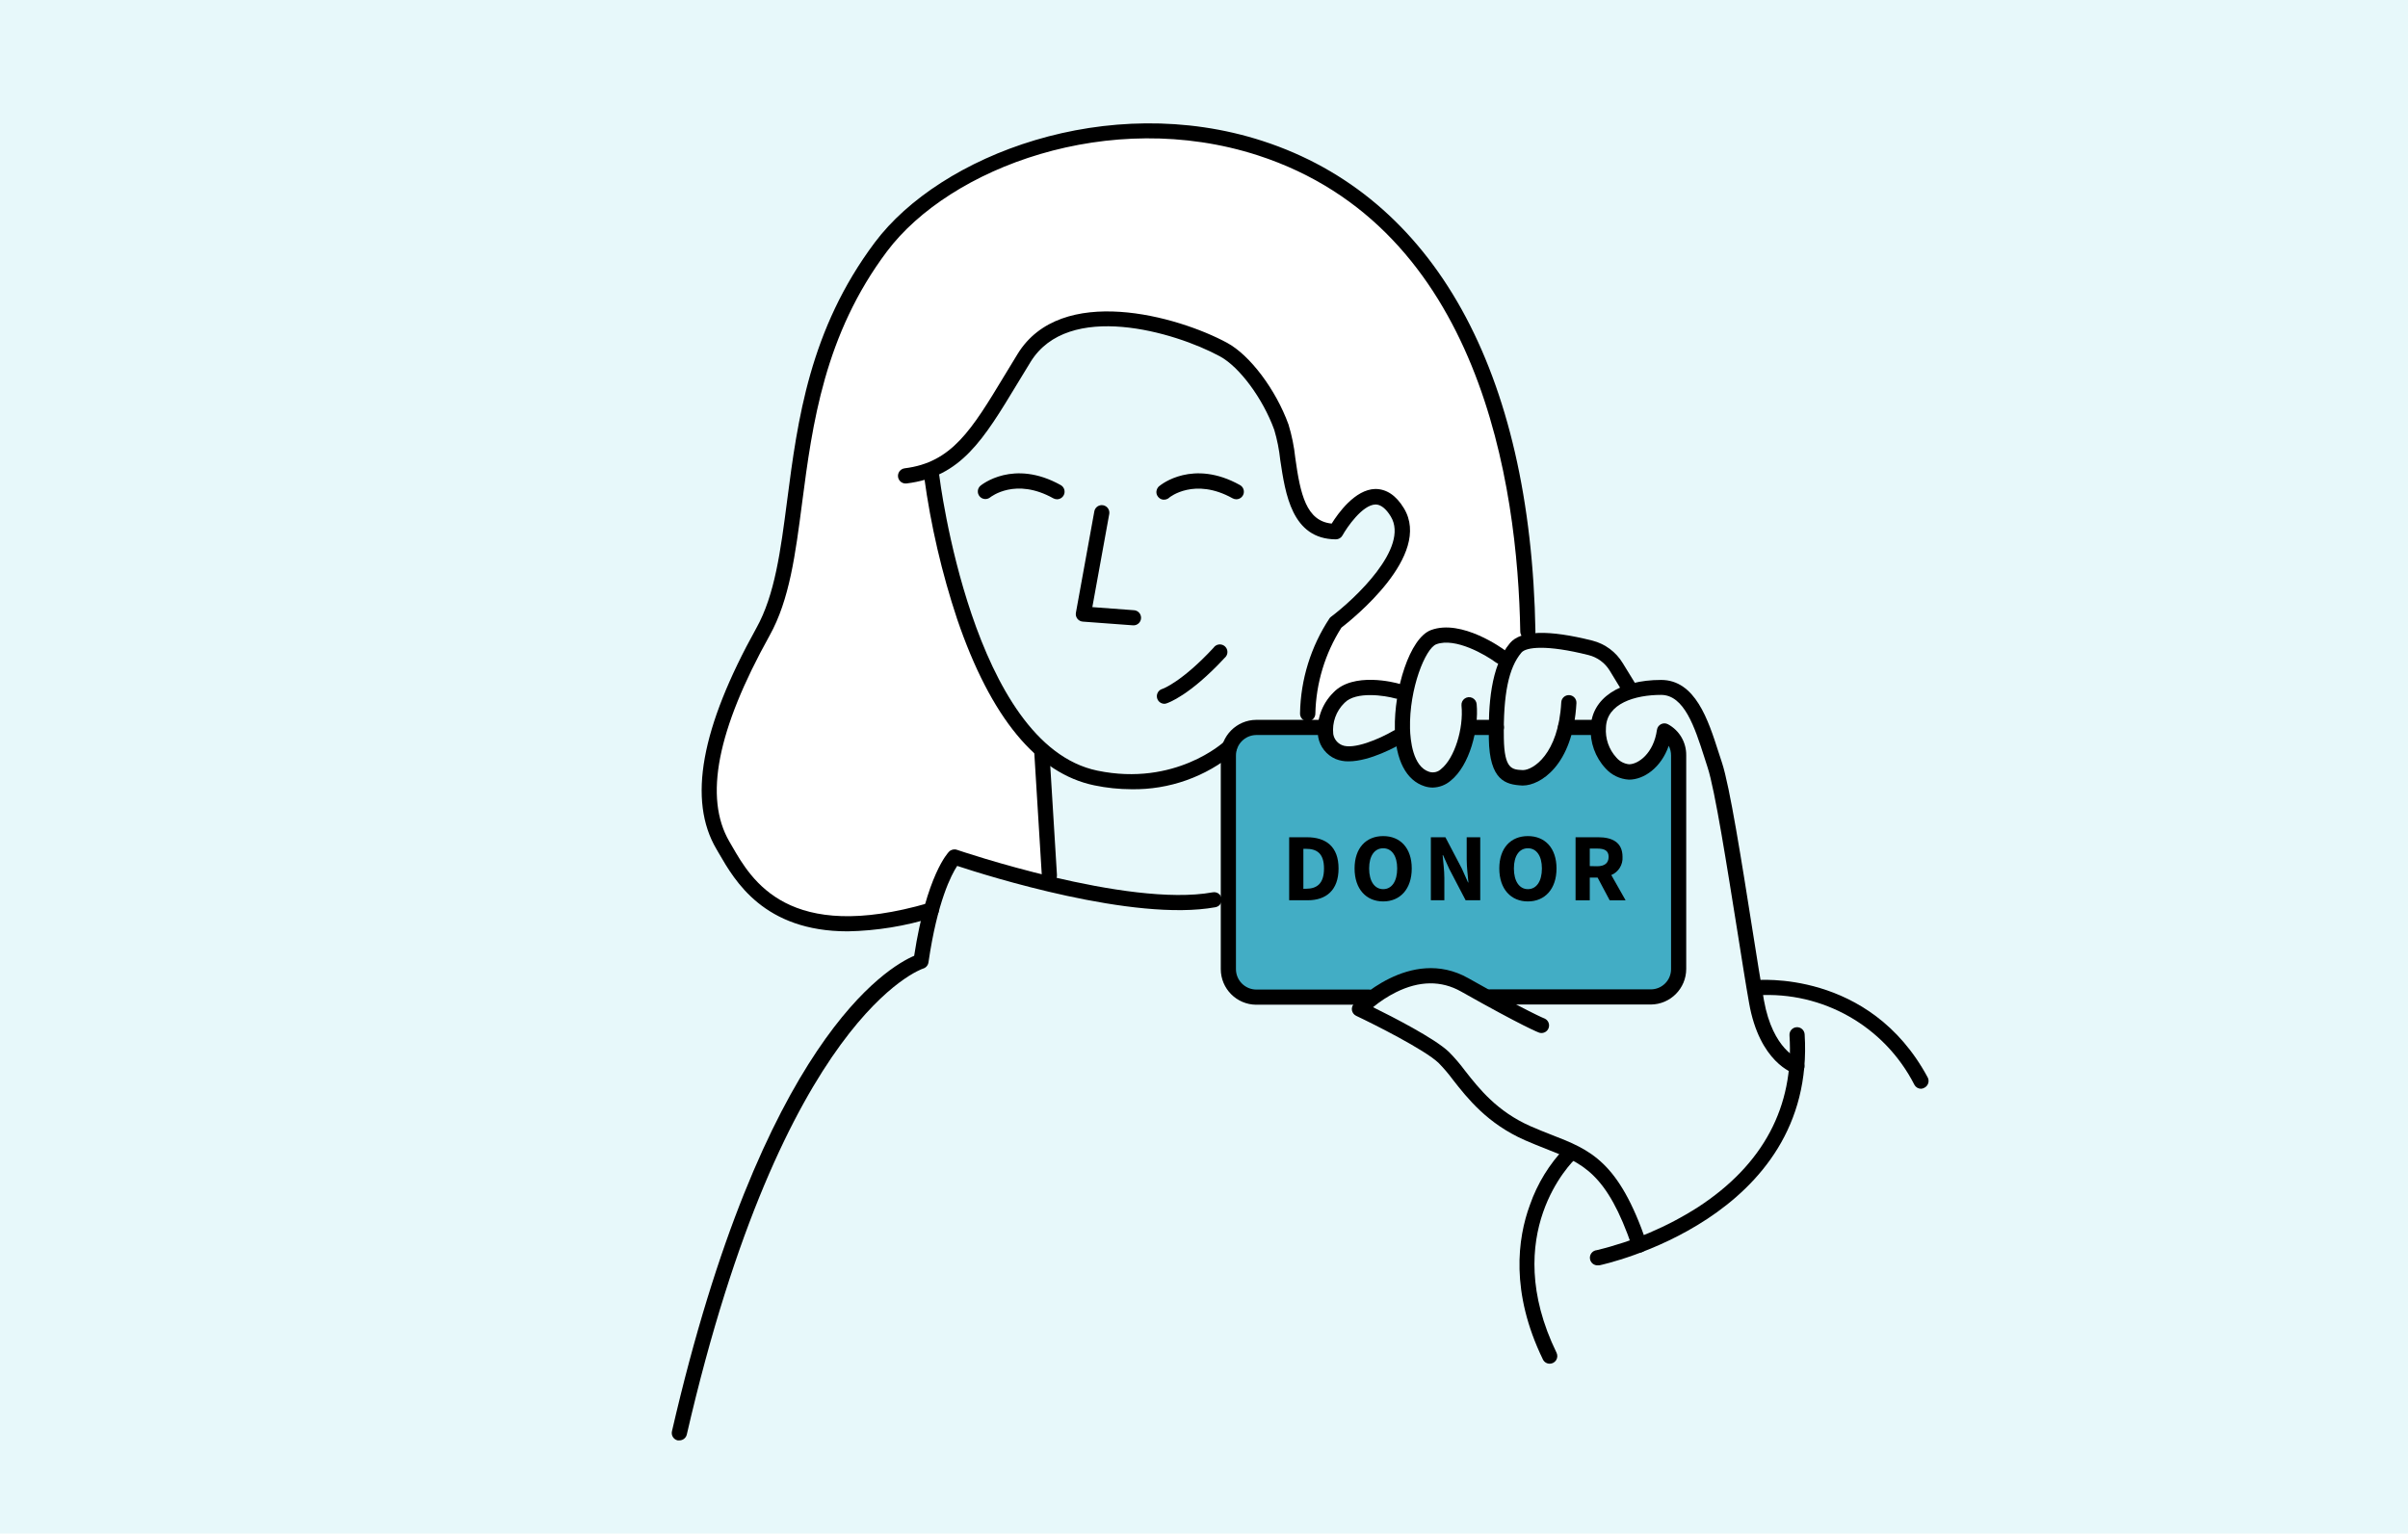 <?xml version="1.0" encoding="UTF-8"?>
<svg width="686px" height="437px" viewBox="0 0 686 437" version="1.1" xmlns="http://www.w3.org/2000/svg" xmlns:xlink="http://www.w3.org/1999/xlink">
    <!-- Generator: Sketch 64 (93537) - https://sketch.com -->
    <title>Donorkort</title>
    <desc>Created with Sketch.</desc>
    <g id="Donorkort" stroke="none" stroke-width="1" fill="none" fill-rule="evenodd">
        <rect fill="#E7F8FA" x="0" y="0" width="686" height="437"></rect>
        <g transform="translate(191, 35)" fill-rule="nonzero">
            <g id="Layer_2" transform="translate(10.88, 1.56)">
                <polygon id="Path" fill="#42ADC5" points="272.246 171.778 276.019 176.558 276.019 241.43 270.821 247.176 222.523 247.579 211.594 241.43 201.658 241.819 193.622 244.8 188.165 247.579 154.57 247.579 148.363 244.8 147.989 238.464 147.989 178.718 150.322 173.074 157.306 170.726 175.622 170.726 176.443 174.226 181.224 177.725 186.091 177.725 197.626 172.843 199.973 181.44 204.797 185.112 208.656 185.112 213.595 179.626 216.677 170.726 224.41 170.726 224.482 176.141 225.547 182.909 229.406 184.954 233.366 184.925 239.803 180.317 244.138 170.726 253.627 170.726 254.65 176.544 257.602 181.44 262.656 183.528 267.192 181.44 270.302 177.725"></polygon>
                <polygon id="Path" fill="#FFFFFF" points="62.064 97.718 70.027 93.269 80.77 80.222 92.059 62.424 104.155 55.382 116.77 54.317 137.65 59.098 150.322 65.722 158.674 76.018 163.123 85.19 166.637 103.55 171.173 112.219 178.646 114.97 185.4 106.834 190.526 105.077 196.186 108.418 197.654 116.05 192.082 127.656 179.237 140.429 176.515 144.389 171.662 157.896 170.712 165.038 170.856 169.862 175.622 170.726 179.942 161.827 185.89 159.35 198.677 160.445 203.083 148.32 208.397 144.389 214.315 144.965 227.606 151.747 233.366 144.389 231.782 117.677 225.547 84.586 216.187 59.458 204.35 39.83 193.219 27.216 178.344 15.581 165.384 8.755 144.403 2.462 126.144 0.778 104.486 2.779 77.429 11.65 59.328 23.155 46.31 37.67 36.619 53.539 30.398 73.123 25.92 95.904 21.312 123.264 19.066 137.333 6.998 158.746 1.253 178.517 0.173 190.123 2.29 200.606 8.237 212.414 14.371 218.102 21.398 222.797 32.371 226.123 42.854 226.123 51.941 224.856 62.842 222.97 70.027 207.576 85.032 212.17 97.085 215.28 94.925 176.558 87.667 169.574 77.587 153.144 71.366 133.474 66.038 113.717"></polygon>
            </g>
            <g id="Layer_1" fill="#000000">
                <path d="M131.35,189.898 C127.789,189.89 124.238,189.518 120.752,188.789 C104.394,185.405 91.246,169.478 81.685,141.442 C77.302,128.255 74.154,114.689 72.282,100.92 C72.213,100.352 72.373,99.781 72.727,99.332 C73.081,98.883 73.6,98.594 74.168,98.53 C74.737,98.461 75.31,98.621 75.761,98.974 C76.212,99.328 76.504,99.847 76.573,100.416 C76.659,101.179 86.062,177.254 121.63,184.598 C143.792,189.192 157.63,176.462 157.76,176.333 C158.321,175.8 159.123,175.607 159.865,175.827 C160.606,176.046 161.174,176.645 161.355,177.396 C161.536,178.148 161.302,178.94 160.741,179.472 C152.516,186.367 142.082,190.069 131.35,189.898 Z" id="Path"></path>
                <path d="M107.965,216.638 C106.821,216.64 105.873,215.75 105.805,214.608 L103.645,179.414 C103.579,178.224 104.485,177.202 105.675,177.125 C106.863,177.059 107.881,177.967 107.95,179.155 L110.11,214.349 C110.184,215.537 109.283,216.561 108.094,216.638 L107.965,216.638 Z" id="Path"></path>
                <path d="M2.542,375.442 C2.38,375.463 2.215,375.463 2.053,375.442 C1.493,375.315 1.006,374.97 0.701,374.483 C0.396,373.997 0.297,373.409 0.426,372.85 C26.13,261.322 61.942,240.542 69.43,237.36 C72.958,214.32 79.107,207.941 79.381,207.667 C79.963,207.09 80.821,206.89 81.598,207.149 C82.088,207.322 130.155,223.694 154.448,219.274 C155.216,219.113 156.011,219.381 156.525,219.974 C157.038,220.568 157.189,221.394 156.919,222.131 C156.65,222.868 156.001,223.4 155.226,223.522 C131.984,227.741 90.224,214.565 81.685,211.742 C80.043,214.248 76.04,221.822 73.506,239.232 C73.388,240.071 72.791,240.763 71.979,241.003 C71.59,241.118 32.149,254.453 4.645,373.829 C4.395,374.784 3.529,375.447 2.542,375.442 Z" id="Path"></path>
                <path d="M110.125,107.27 C109.758,107.265 109.397,107.171 109.074,106.997 C98.331,101.006 91.333,106.536 91.03,106.766 C90.108,107.466 88.798,107.314 88.06,106.422 C87.323,105.53 87.419,104.214 88.28,103.44 C88.654,103.123 97.755,95.736 111.176,103.224 C112.035,103.703 112.462,104.702 112.214,105.654 C111.967,106.605 111.108,107.27 110.125,107.27 L110.125,107.27 Z" id="Path"></path>
                <path d="M161.202,107.27 C160.834,107.265 160.474,107.171 160.15,106.997 C149.293,100.949 142.194,106.709 142.136,106.766 C141.552,107.34 140.695,107.538 139.919,107.277 C139.143,107.016 138.579,106.341 138.46,105.531 C138.342,104.721 138.688,103.913 139.357,103.44 C139.746,103.123 148.846,95.736 162.253,103.224 C163.112,103.703 163.538,104.702 163.291,105.654 C163.044,106.605 162.185,107.27 161.202,107.27 L161.202,107.27 Z" id="Path"></path>
                <path d="M131.84,143.184 L131.667,143.184 L117.469,142.133 C116.859,142.09 116.296,141.788 115.922,141.304 C115.548,140.82 115.398,140.2 115.51,139.598 L120.766,110.654 C121.007,109.508 122.117,108.762 123.269,108.973 C124.422,109.184 125.196,110.275 125.014,111.432 L120.19,138 L131.984,138.878 C133.177,138.918 134.112,139.917 134.072,141.11 C134.032,142.303 133.033,143.238 131.84,143.198 L131.84,143.184 Z" id="Path"></path>
                <path d="M140.739,165.547 C139.672,165.552 138.761,164.777 138.595,163.722 C138.429,162.668 139.059,161.65 140.077,161.328 C140.192,161.328 145.707,159.312 154.736,149.563 C155.214,148.871 156.05,148.519 156.878,148.661 C157.707,148.803 158.378,149.413 158.598,150.225 C158.819,151.036 158.548,151.902 157.904,152.443 C147.896,163.272 141.661,165.317 141.387,165.403 C141.181,165.486 140.962,165.535 140.739,165.547 Z" id="Path"></path>
                <path d="M181.52,170.516 L181.52,170.516 C180.938,170.519 180.38,170.287 179.973,169.872 C179.565,169.456 179.344,168.893 179.36,168.312 C179.52,158.641 182.443,149.218 187.784,141.154 C187.911,140.988 188.061,140.843 188.23,140.722 C194.782,135.797 210.622,121.094 205.208,112.166 C203.84,109.906 202.328,108.754 200.888,108.754 L200.888,108.754 C197.115,108.826 192.709,115.306 191.456,117.566 C191.079,118.256 190.356,118.687 189.57,118.69 L189.57,118.69 C176.97,118.618 175.17,105.614 173.73,96.125 C173.424,93.198 172.851,90.306 172.016,87.485 C168.776,78.571 162.123,69.557 156.522,66.533 C143.562,59.52 113.322,50.693 102.594,68.131 C101.283,70.262 100.045,72.322 98.85,74.28 C89.173,90.293 82.779,100.877 67.256,102.763 C66.484,102.858 65.72,102.535 65.252,101.914 C64.784,101.293 64.682,100.47 64.986,99.754 C65.289,99.038 65.952,98.538 66.723,98.443 C80.173,96.802 85.818,87.47 95.163,72.005 C96.344,70.027 97.597,67.968 98.922,65.827 C111.291,45.754 144.454,55.042 158.581,62.688 C165.104,66.216 172.462,76.008 176.077,85.973 C177.021,89.072 177.667,92.255 178.006,95.477 C179.446,105.917 181.16,113.477 188.374,114.197 C190.174,111.317 195.013,104.462 200.787,104.333 C203.955,104.333 206.706,106.118 208.952,109.834 C217.117,123.298 194.134,141.514 191.139,143.861 C186.488,151.195 183.924,159.658 183.723,168.341 C183.727,168.924 183.495,169.484 183.081,169.893 C182.666,170.302 182.103,170.527 181.52,170.516 L181.52,170.516 Z" id="Path"></path>
                <path d="M50.509,230.39 C26.605,230.39 18.339,215.99 13.861,208.258 C13.587,207.797 13.342,207.35 13.098,206.947 C4.918,193.066 8.648,172.459 24.488,143.947 C29.744,134.501 31.371,122.045 33.243,107.63 C36.21,84.821 39.579,58.958 58.227,34.075 C76.875,9.192 124.539,-9.125 168.661,5.16 C217.506,21 245.125,70.622 246.422,144.955 C246.436,145.529 246.221,146.085 245.823,146.5 C245.425,146.914 244.878,147.151 244.304,147.158 C243.123,147.152 242.154,146.221 242.101,145.042 C241.381,103.138 230.71,29.842 167.336,9.264 C125.029,-4.416 79.568,12.835 61.698,36.624 C43.827,60.413 40.429,85.901 37.52,108.192 C35.59,123.053 33.92,135.883 28.275,146.05 C13.227,173.093 9.555,192.302 16.755,204.758 L17.533,206.098 C23.134,215.832 33.56,233.947 73.606,222.298 C74.359,222.045 75.19,222.226 75.769,222.768 C76.349,223.311 76.584,224.127 76.382,224.895 C76.18,225.663 75.573,226.258 74.802,226.445 C66.931,228.9 58.752,230.229 50.509,230.39 Z" id="Path"></path>
                <path d="M276.07,321.902 C275.152,321.906 274.332,321.328 274.026,320.462 C266.754,299.165 259.856,296.458 249.416,292.368 C247.501,291.605 245.514,290.827 243.382,289.891 C232.712,285.168 227.067,277.982 222.949,272.726 C221.679,271.003 220.288,269.372 218.787,267.845 C214.77,264.072 200.514,256.901 195.358,254.467 C194.73,254.172 194.281,253.594 194.149,252.912 C194.031,252.23 194.239,251.532 194.71,251.026 C194.869,250.867 210.752,234.394 227.298,243.739 C244.462,253.416 249.042,255.259 249.085,255.259 C250.078,255.739 250.551,256.89 250.181,257.929 C249.811,258.968 248.718,259.562 247.645,259.306 C247.458,259.306 242.893,257.506 225.238,247.541 C219.594,244.358 213.344,244.43 206.662,247.757 C204.34,248.924 202.157,250.349 200.154,252.005 C205.726,254.755 217.693,260.861 221.754,264.734 C223.419,266.41 224.959,268.205 226.362,270.106 C230.422,275.275 235.462,281.698 245.082,285.946 C247.141,286.853 249.085,287.616 250.957,288.35 C262.102,292.67 270.152,295.896 278.072,319.08 C278.454,320.205 277.856,321.428 276.733,321.816 C276.518,321.88 276.294,321.91 276.07,321.902 L276.07,321.902 Z" id="Path"></path>
                <path d="M263.845,174.446 L255.018,174.446 C253.825,174.446 252.858,173.479 252.858,172.286 C252.858,171.093 253.825,170.126 255.018,170.126 L263.845,170.126 C265.038,170.126 266.005,171.093 266.005,172.286 C266.005,173.479 265.038,174.446 263.845,174.446 L263.845,174.446 Z" id="Path"></path>
                <path d="M235.29,174.446 L227.557,174.446 C226.364,174.446 225.397,173.479 225.397,172.286 C225.397,171.093 226.364,170.126 227.557,170.126 L235.29,170.126 C236.483,170.126 237.45,171.093 237.45,172.286 C237.45,173.479 236.483,174.446 235.29,174.446 L235.29,174.446 Z" id="Path"></path>
                <path d="M264.32,325.56 C263.127,325.679 262.063,324.809 261.944,323.616 C261.825,322.423 262.695,321.359 263.888,321.24 C274.133,318.78 283.895,314.628 292.774,308.957 C311.322,296.846 320.134,280.358 318.795,259.997 C318.724,258.804 319.633,257.779 320.826,257.707 C322.019,257.636 323.044,258.545 323.115,259.738 C326.413,312.341 265.371,325.402 264.752,325.531 L264.32,325.56 Z" id="Path"></path>
                <path d="M250.496,353.597 C249.67,353.598 248.915,353.129 248.552,352.387 C239.221,333.178 241.352,317.827 244.851,308.338 C246.971,302.253 250.38,296.697 254.845,292.051 C255.716,291.262 257.058,291.314 257.865,292.169 C258.672,293.023 258.648,294.365 257.811,295.19 C256.875,296.069 235.966,316.589 252.44,350.486 C252.76,351.157 252.715,351.945 252.321,352.575 C251.927,353.205 251.239,353.59 250.496,353.597 L250.496,353.597 Z" id="Path"></path>
                <path d="M193.198,181.949 C191.932,181.975 190.673,181.745 189.498,181.272 C186.899,180.153 185.033,177.807 184.53,175.022 C183.896,170.354 185.497,165.66 188.85,162.35 C194.48,156.389 206.36,159.47 207.699,159.874 C208.848,160.196 209.519,161.388 209.197,162.538 C208.875,163.687 207.682,164.357 206.533,164.035 C203.653,163.214 195.258,161.861 191.989,165.317 C189.638,167.625 188.471,170.882 188.821,174.158 C189.047,175.562 189.976,176.752 191.283,177.312 C194.523,178.752 202.04,175.541 206.029,173.194 C207.059,172.589 208.384,172.934 208.988,173.964 C209.592,174.994 209.248,176.319 208.218,176.923 C207.138,177.528 199.405,181.949 193.198,181.949 Z" id="Path"></path>
                <path d="M217.16,189.422 C216.373,189.418 215.591,189.291 214.842,189.048 C209.6,187.392 206.59,181.589 206.374,172.733 C206.115,161.558 210.55,146.813 216.67,144.538 C225.44,141.283 237.219,149.923 237.723,150.298 C238.682,151.009 238.881,152.363 238.17,153.322 C237.458,154.28 236.104,154.48 235.146,153.768 C232.266,151.637 223.626,146.568 218.182,148.584 C215.101,149.722 210.421,161.198 210.694,172.632 C210.781,175.829 211.458,183.446 216.152,184.93 C217.365,185.315 218.692,184.993 219.594,184.094 C223.309,181.114 226.016,172.675 225.354,166.022 C225.284,165.251 225.632,164.501 226.265,164.055 C226.899,163.609 227.722,163.534 228.425,163.86 C229.128,164.186 229.604,164.862 229.674,165.634 C230.336,172.733 227.686,183.101 222.286,187.45 C220.857,188.681 219.046,189.378 217.16,189.422 L217.16,189.422 Z" id="Path"></path>
                <path d="M242.893,188.832 L242.605,188.832 C237.925,188.587 233.346,187.392 233.144,175.512 C233,166.31 233.562,154.891 239.178,148.238 C242.23,144.624 250.122,144.394 262.65,147.547 C266.259,148.466 269.363,150.768 271.29,153.955 L274.832,159.715 C275.398,160.729 275.062,162.009 274.07,162.613 C273.079,163.218 271.787,162.93 271.146,161.962 L267.603,156.13 C266.251,153.9 264.072,152.295 261.541,151.666 C249.546,148.642 243.742,149.39 242.432,150.96 C238.774,155.28 237.234,162.826 237.421,175.368 C237.565,184.181 239.754,184.296 242.763,184.44 L242.893,184.44 C245.643,184.44 252.973,180.019 253.779,165.115 C253.847,163.922 254.869,163.01 256.062,163.078 C257.255,163.145 258.167,164.167 258.099,165.36 C257.12,183.274 247.63,188.832 242.893,188.832 Z" id="Path"></path>
                <path d="M356.278,275.246 C355.483,275.249 354.751,274.811 354.378,274.109 C345.875,257.436 328.271,247.417 309.594,248.621 C308.401,248.752 307.327,247.891 307.196,246.698 C307.065,245.505 307.925,244.432 309.118,244.301 C309.435,244.301 341.547,241.09 358.179,272.035 C358.714,273.075 358.325,274.351 357.301,274.915 C356.994,275.111 356.642,275.225 356.278,275.246 Z" id="Path"></path>
                <path d="M199.045,251.299 L166.861,251.299 C161.282,251.26 156.781,246.726 156.781,241.147 L156.781,180.278 C156.788,174.703 161.285,170.174 166.861,170.126 L185.912,170.126 C187.105,170.126 188.072,171.093 188.072,172.286 C188.072,173.479 187.105,174.446 185.912,174.446 L166.861,174.446 C163.671,174.494 161.108,177.089 161.101,180.278 L161.101,241.147 C161.101,244.34 163.668,246.94 166.861,246.979 L199.045,246.979 C200.238,246.979 201.205,247.946 201.205,249.139 C201.205,250.332 200.238,251.299 199.045,251.299 L199.045,251.299 Z" id="Path"></path>
                <path d="M320.854,270.998 C320.645,270.998 320.437,270.969 320.235,270.912 C319.832,270.797 310.256,267.787 307.275,250.752 C306.397,245.856 305.202,238.282 303.934,230.261 C301.054,212.275 297.555,189.941 295.453,183.634 L294.474,180.581 C291.824,172.344 288.829,163.013 282.219,163.013 C274.774,163.013 266.739,165.461 266.509,172.301 C266.273,175.444 267.346,178.545 269.475,180.869 C270.386,181.945 271.674,182.63 273.075,182.784 C275.739,182.784 280.102,179.659 281.038,172.978 C281.135,172.276 281.571,171.667 282.205,171.35 C282.838,171.033 283.587,171.049 284.206,171.394 C287.435,173.148 289.426,176.547 289.376,180.221 L289.376,241.09 C289.376,246.668 284.875,251.202 279.296,251.242 L233.504,251.242 C232.311,251.242 231.344,250.275 231.344,249.082 C231.344,247.889 232.311,246.922 233.504,246.922 L279.296,246.922 C280.836,246.922 282.312,246.305 283.395,245.209 C284.477,244.113 285.075,242.63 285.056,241.09 L285.056,180.278 C285.063,179.317 284.835,178.368 284.394,177.514 C282.205,183.806 277.294,187.162 273.075,187.162 C270.496,187.019 268.08,185.853 266.365,183.922 C263.44,180.755 261.932,176.532 262.189,172.229 C262.462,164.035 270.325,158.75 282.219,158.75 C291.968,158.75 295.64,170.155 298.578,179.314 C298.909,180.35 299.226,181.344 299.557,182.309 C301.76,188.918 305.187,210.562 308.197,229.642 C309.464,237.634 310.659,245.194 311.523,250.061 C314.058,264.202 321.43,266.75 321.502,266.765 C322.534,267.066 323.188,268.08 323.036,269.144 C322.884,270.208 321.973,270.998 320.898,270.998 L320.854,270.998 Z" id="Path"></path>
                <path d="M176.264,203.578 L181.333,203.578 C186.819,203.578 190.333,206.314 190.333,212.477 C190.333,218.64 186.819,221.534 181.563,221.534 L176.264,221.534 L176.264,203.578 Z M181.088,218.251 C184.141,218.251 186.186,216.811 186.186,212.491 C186.186,208.171 184.141,206.875 181.088,206.875 L180.31,206.875 L180.31,218.266 L181.088,218.251 Z" id="Shape"></path>
                <path d="M194.898,212.477 C194.898,206.616 198.195,203.246 203.048,203.246 C207.901,203.246 211.184,206.63 211.184,212.477 C211.184,218.323 207.886,221.866 203.048,221.866 C198.21,221.866 194.898,218.338 194.898,212.477 Z M207.037,212.477 C207.037,208.891 205.496,206.717 203.048,206.717 C200.6,206.717 199.045,208.862 199.045,212.477 C199.045,216.091 200.586,218.366 203.048,218.366 C205.51,218.366 207.037,216.12 207.037,212.477 Z" id="Shape"></path>
                <path d="M216.627,203.578 L220.774,203.578 L225.454,212.506 L227.226,216.466 L227.326,216.466 C227.168,214.565 226.837,212.03 226.837,209.914 L226.837,203.578 L230.696,203.578 L230.696,221.534 L226.534,221.534 L221.854,212.578 L220.098,208.675 L219.982,208.675 C220.141,210.662 220.472,212.995 220.472,215.17 L220.472,221.534 L216.627,221.534 L216.627,203.578 Z" id="Path"></path>
                <path d="M236.125,212.477 C236.125,206.616 239.422,203.246 244.275,203.246 C249.128,203.246 252.426,206.63 252.426,212.477 C252.426,218.323 249.114,221.866 244.275,221.866 C239.437,221.866 236.125,218.338 236.125,212.477 Z M248.264,212.477 C248.264,208.891 246.723,206.717 244.275,206.717 C241.827,206.717 240.286,208.862 240.286,212.477 C240.286,216.091 241.827,218.366 244.275,218.366 C246.723,218.366 248.264,216.12 248.264,212.477 Z" id="Shape"></path>
                <path d="M257.854,203.578 L264.32,203.578 C268.122,203.578 271.232,204.902 271.232,209.165 C271.378,211.397 270.095,213.477 268.035,214.349 L272.11,221.549 L267.574,221.549 L264.133,215.069 L261.901,215.069 L261.901,221.549 L257.854,221.549 L257.854,203.578 Z M263.989,211.843 C266.12,211.843 267.272,210.936 267.272,209.165 C267.272,207.394 266.12,206.803 263.989,206.803 L261.901,206.803 L261.901,211.8 L263.989,211.843 Z" id="Shape"></path>
            </g>
        </g>
    </g>
</svg>